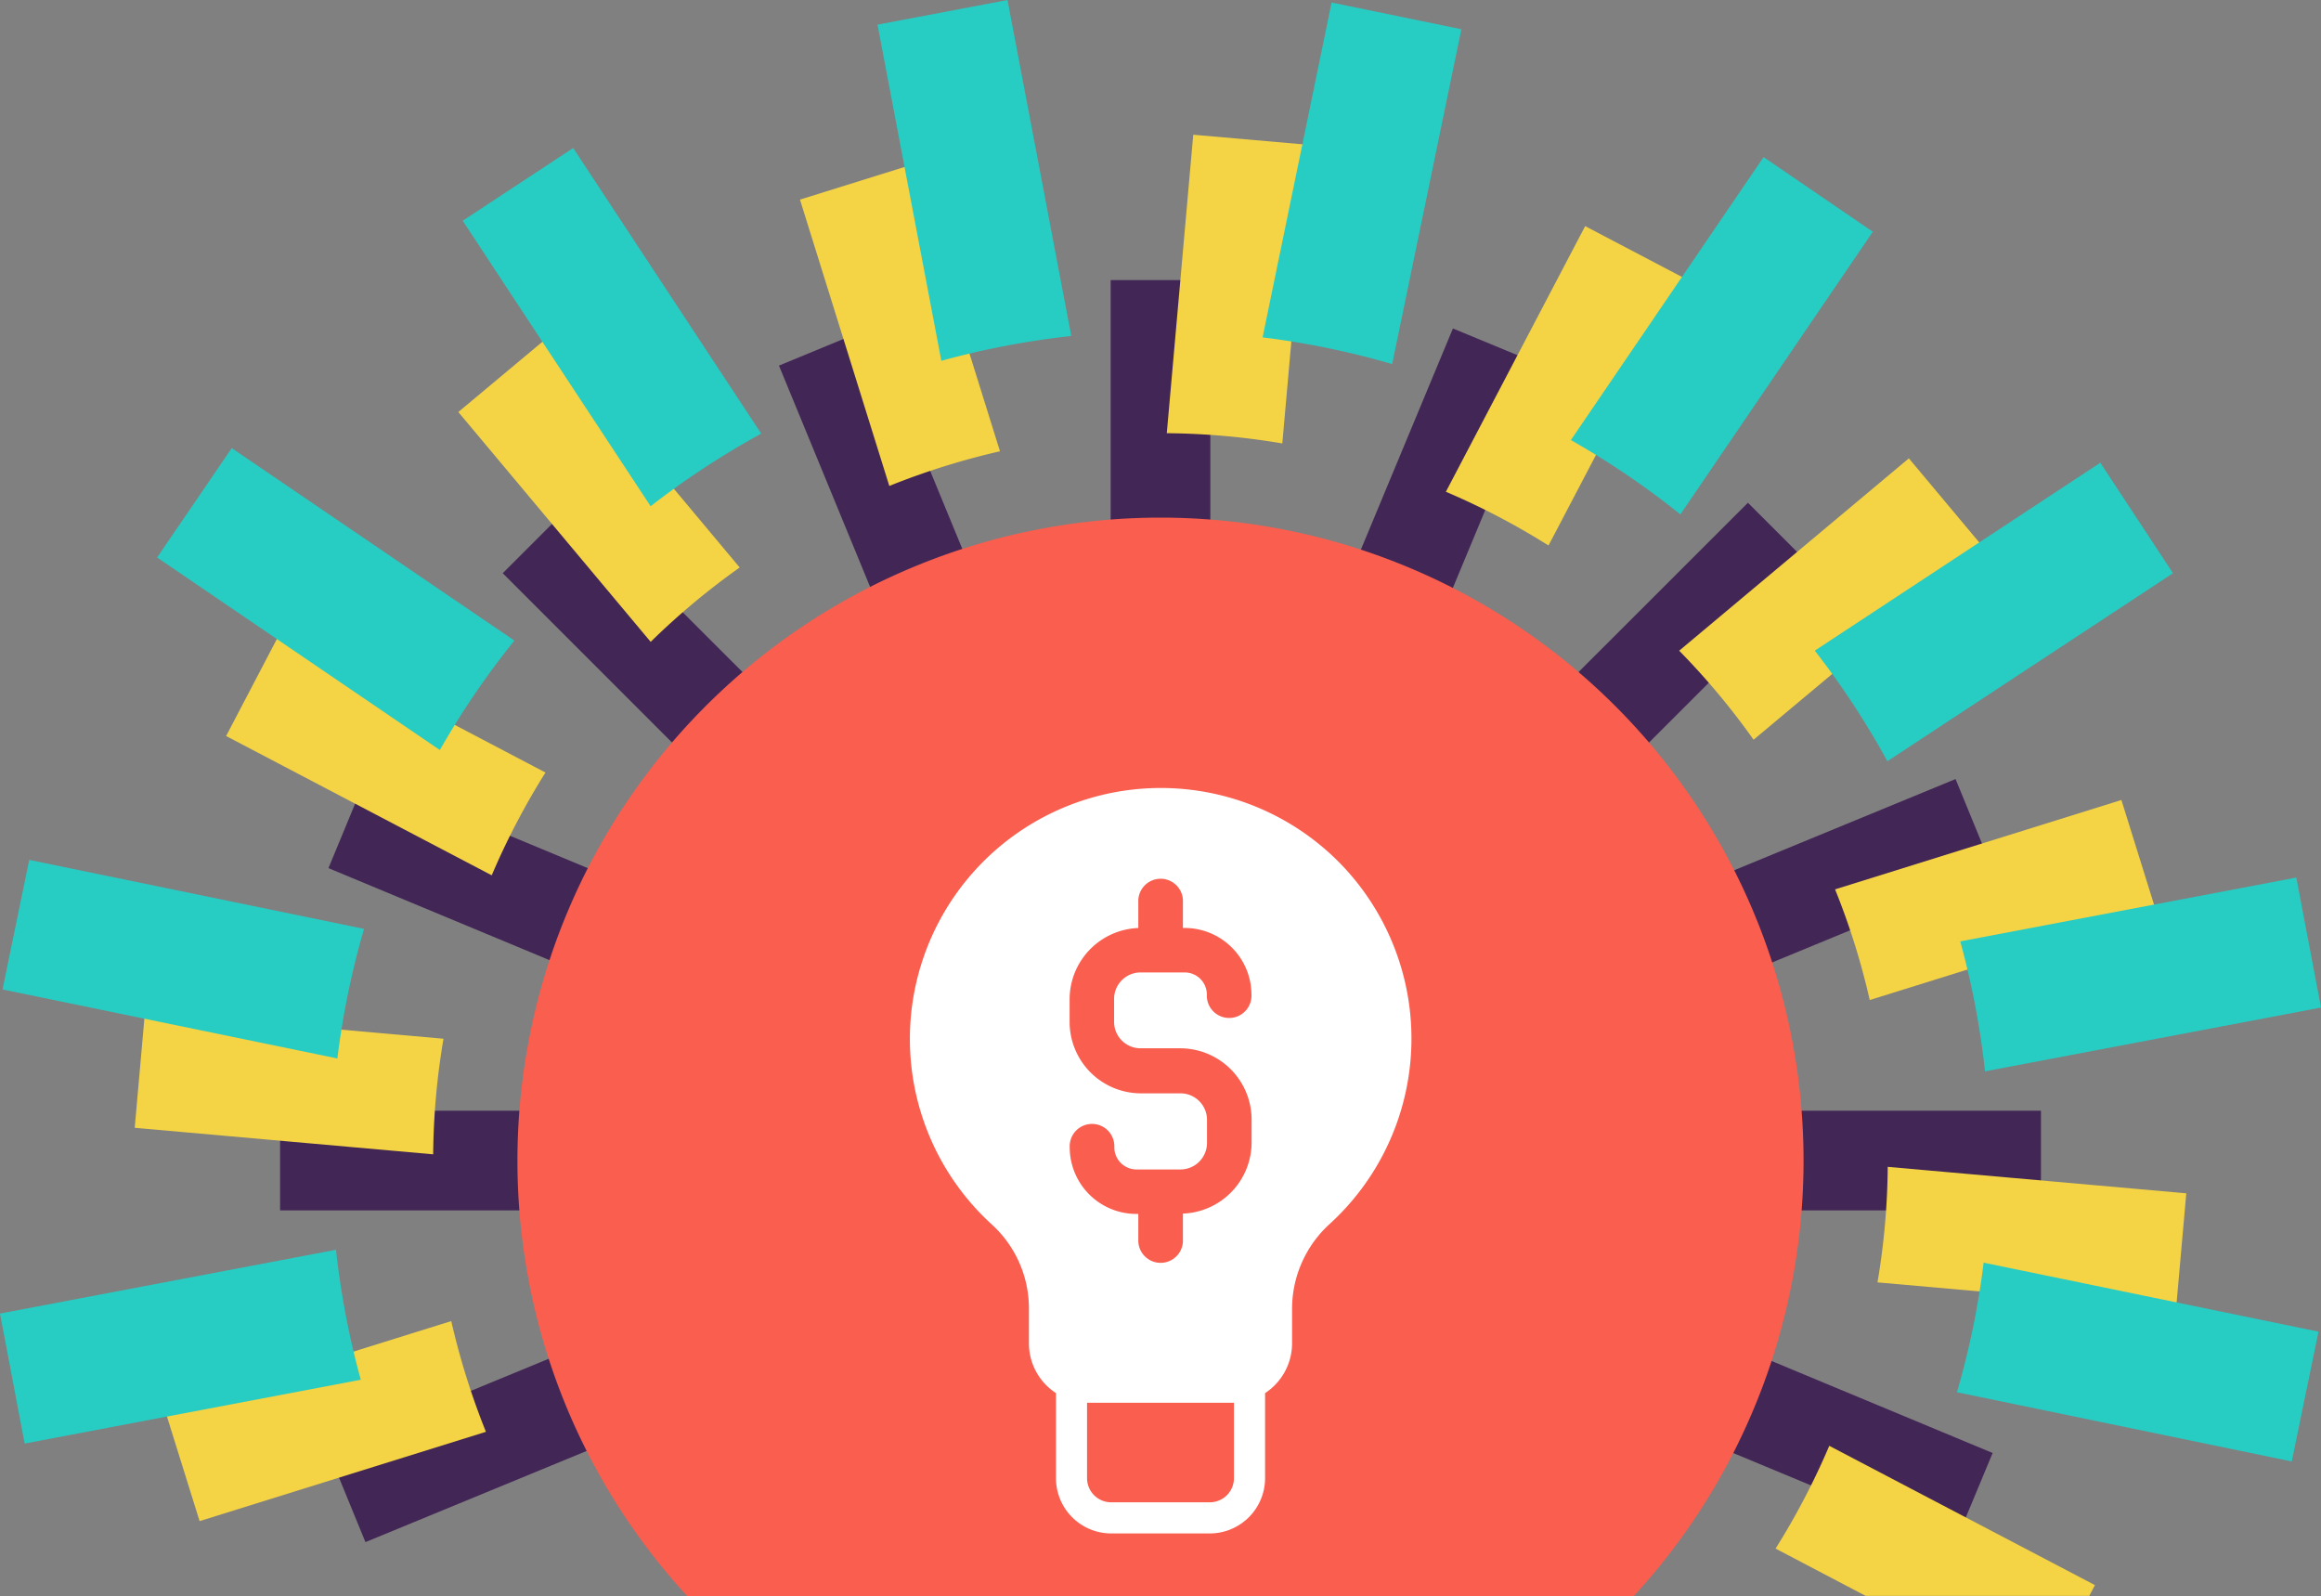 <?xml version="1.0" encoding="UTF-8"?> <svg xmlns="http://www.w3.org/2000/svg" viewBox="0 0 487.58 335.26"><rect x="0" y="0" width="487.58" height="335.26" fill="#808080" stroke="none"/><defs><style>.cls-1{fill:#422656;}.cls-2{fill:#f4d345;}.cls-3{fill:#27ccc3;}.cls-4{fill:#f95e4e;}.cls-5{fill:#fff;}</style></defs><title>solucion-desktop</title><g id="Layer_2" data-name="Layer 2"><g id="_1200" data-name="1200"><path class="cls-1" d="M428.75,233.32H374.64a129.56,129.56,0,0,1,0,20.94h54.11Z"></path><path class="cls-1" d="M112.94,233.32H58.84v20.94h54.1A129.56,129.56,0,0,1,112.94,233.32Z"></path><path class="cls-1" d="M233.32,112.94a129.56,129.56,0,0,1,20.94,0V58.84H233.32Z"></path><path class="cls-1" d="M143.86,158.66a131.83,131.83,0,0,1,14.82-14.79l-38.27-38.26-14.8,14.8Z"></path><path class="cls-1" d="M328.92,143.86a131,131,0,0,1,14.79,14.82L382,120.41l-14.81-14.8Z"></path><path class="cls-1" d="M360.55,303.75l50,20.8,8.05-19.33-50-20.81A132.38,132.38,0,0,1,360.55,303.75Z"></path><path class="cls-1" d="M127,183.83l-50-20.8-8,19.33,50,20.81A132.38,132.38,0,0,1,127,183.83Z"></path><path class="cls-1" d="M303.75,127l20.8-50-19.33-8-20.81,50A132.38,132.38,0,0,1,303.75,127Z"></path><path class="cls-1" d="M183,68.8l-19.36,8,20.62,50.06a130.32,130.32,0,0,1,19.36-8Z"></path><path class="cls-1" d="M410.81,163.65l-50.06,20.62a131.45,131.45,0,0,1,8,19.36l50-20.62Z"></path><path class="cls-1" d="M76.77,323.94l50.06-20.63a130.65,130.65,0,0,1-8-19.35l-50,20.62Z"></path><path class="cls-2" d="M459.28,250.67l-62.72-5.56a151,151,0,0,1-2.15,24.27l62.72,5.56Z"></path><path class="cls-2" d="M93.17,218.2l-62.72-5.56L28.3,236.91,91,242.48A151.17,151.17,0,0,1,93.17,218.2Z"></path><path class="cls-2" d="M245.11,91a152.2,152.2,0,0,1,24.27,2.15l5.56-62.72L250.67,28.3Z"></path><path class="cls-2" d="M136.69,134.83a152.53,152.53,0,0,1,18.7-15.62L115,70.91,96.28,86.55Z"></path><path class="cls-2" d="M352.75,136.69a152.61,152.61,0,0,1,15.63,18.7L416.67,115,401,96.28Z"></path><path class="cls-2" d="M114.59,162.28,58.81,133,47.5,154.61l55.8,29.26A153.29,153.29,0,0,1,114.59,162.28Z"></path><path class="cls-2" d="M325.3,114.59l29.25-55.78L333,47.5l-29.26,55.8A153.29,153.29,0,0,1,325.3,114.59Z"></path><path class="cls-2" d="M191.31,34.67l-23.26,7.26,18.77,60.15a154,154,0,0,1,23.25-7.28Z"></path><path class="cls-2" d="M445.65,168.05,385.5,186.82a151.76,151.76,0,0,1,7.28,23.25l60.13-18.75Z"></path><path class="cls-2" d="M41.93,319.53l60.15-18.76a154.48,154.48,0,0,1-7.28-23.26L34.67,296.27Z"></path><path class="cls-2" d="M438.9,335.23l1.19-2.26-55.81-29.26A153.29,153.29,0,0,1,373,325.3l18.92,9.93Z"></path><path class="cls-3" d="M487.05,279.73l-70.34-14.49a172.22,172.22,0,0,1-5.61,27.22L481.44,307Z"></path><path class="cls-3" d="M76.48,195.12,6.14,180.63.53,207.85l70.34,14.49A173.59,173.59,0,0,1,76.48,195.12Z"></path><path class="cls-3" d="M265.24,70.87a173.35,173.35,0,0,1,27.22,5.61L307,6.14,279.73.53Z"></path><path class="cls-3" d="M136.68,106.34a173.67,173.67,0,0,1,23.23-15.25l-39.5-60L97.2,46.37Z"></path><path class="cls-3" d="M381.24,136.68a172.7,172.7,0,0,1,15.25,23.23l60-39.5L441.22,97.2Z"></path><path class="cls-3" d="M108.06,134.56,48.68,94.13,33,117.11l59.4,40.44A174.17,174.17,0,0,1,108.06,134.56Z"></path><path class="cls-3" d="M353,108.06l40.43-59.38L370.48,33,330,92.44A174.17,174.17,0,0,1,353,108.06Z"></path><path class="cls-3" d="M211.65,0,184.34,5.18l13.41,70.61a175.12,175.12,0,0,1,27.3-5.21Z"></path><path class="cls-3" d="M482.4,184.34l-70.6,13.41a173.94,173.94,0,0,1,5.2,27.3l70.58-13.4Z"></path><path class="cls-3" d="M5.18,303.24l70.61-13.41a175.12,175.12,0,0,1-5.21-27.3L0,275.93Z"></path><path class="cls-4" d="M343.23,335.26a135.09,135.09,0,1,0-198.88,0Z"></path><path class="cls-5" d="M280.81,180.64a52.72,52.72,0,1,0-72.44,76.59,23.85,23.85,0,0,1,7.78,17.66v7.29a12.48,12.48,0,0,0,5.68,10.46v17.87a11.62,11.62,0,0,0,11.61,11.61h20.71a11.63,11.63,0,0,0,11.61-11.61V292.64a12.5,12.5,0,0,0,5.67-10.46v-7.29a24.1,24.1,0,0,1,7.86-17.74,52.72,52.72,0,0,0,1.52-76.51ZM259.22,310.51a5.08,5.08,0,0,1-5.07,5.07H233.44a5.08,5.08,0,0,1-5.08-5.07V294.67h30.86Zm-19.61-90.3H248a15,15,0,0,1,14.93,14.94V240a15,15,0,0,1-14.43,14.93v5.44a4.69,4.69,0,1,1-9.37,0V255h-.41a14,14,0,0,1-14-14,4.69,4.69,0,1,1,9.37,0,4.66,4.66,0,0,0,4.65,4.66H248a5.58,5.58,0,0,0,5.56-5.57v-4.86a5.57,5.57,0,0,0-5.56-5.56h-8.37a15,15,0,0,1-14.93-14.94v-4.86a15,15,0,0,1,14.43-14.93v-5.44a4.69,4.69,0,1,1,9.37,0v5.43h.4a14.05,14.05,0,0,1,14,14,4.69,4.69,0,1,1-9.37,0,4.66,4.66,0,0,0-4.66-4.66h-9.27a5.57,5.57,0,0,0-5.56,5.57v4.86A5.56,5.56,0,0,0,239.61,220.21Z"></path></g></g></svg> 